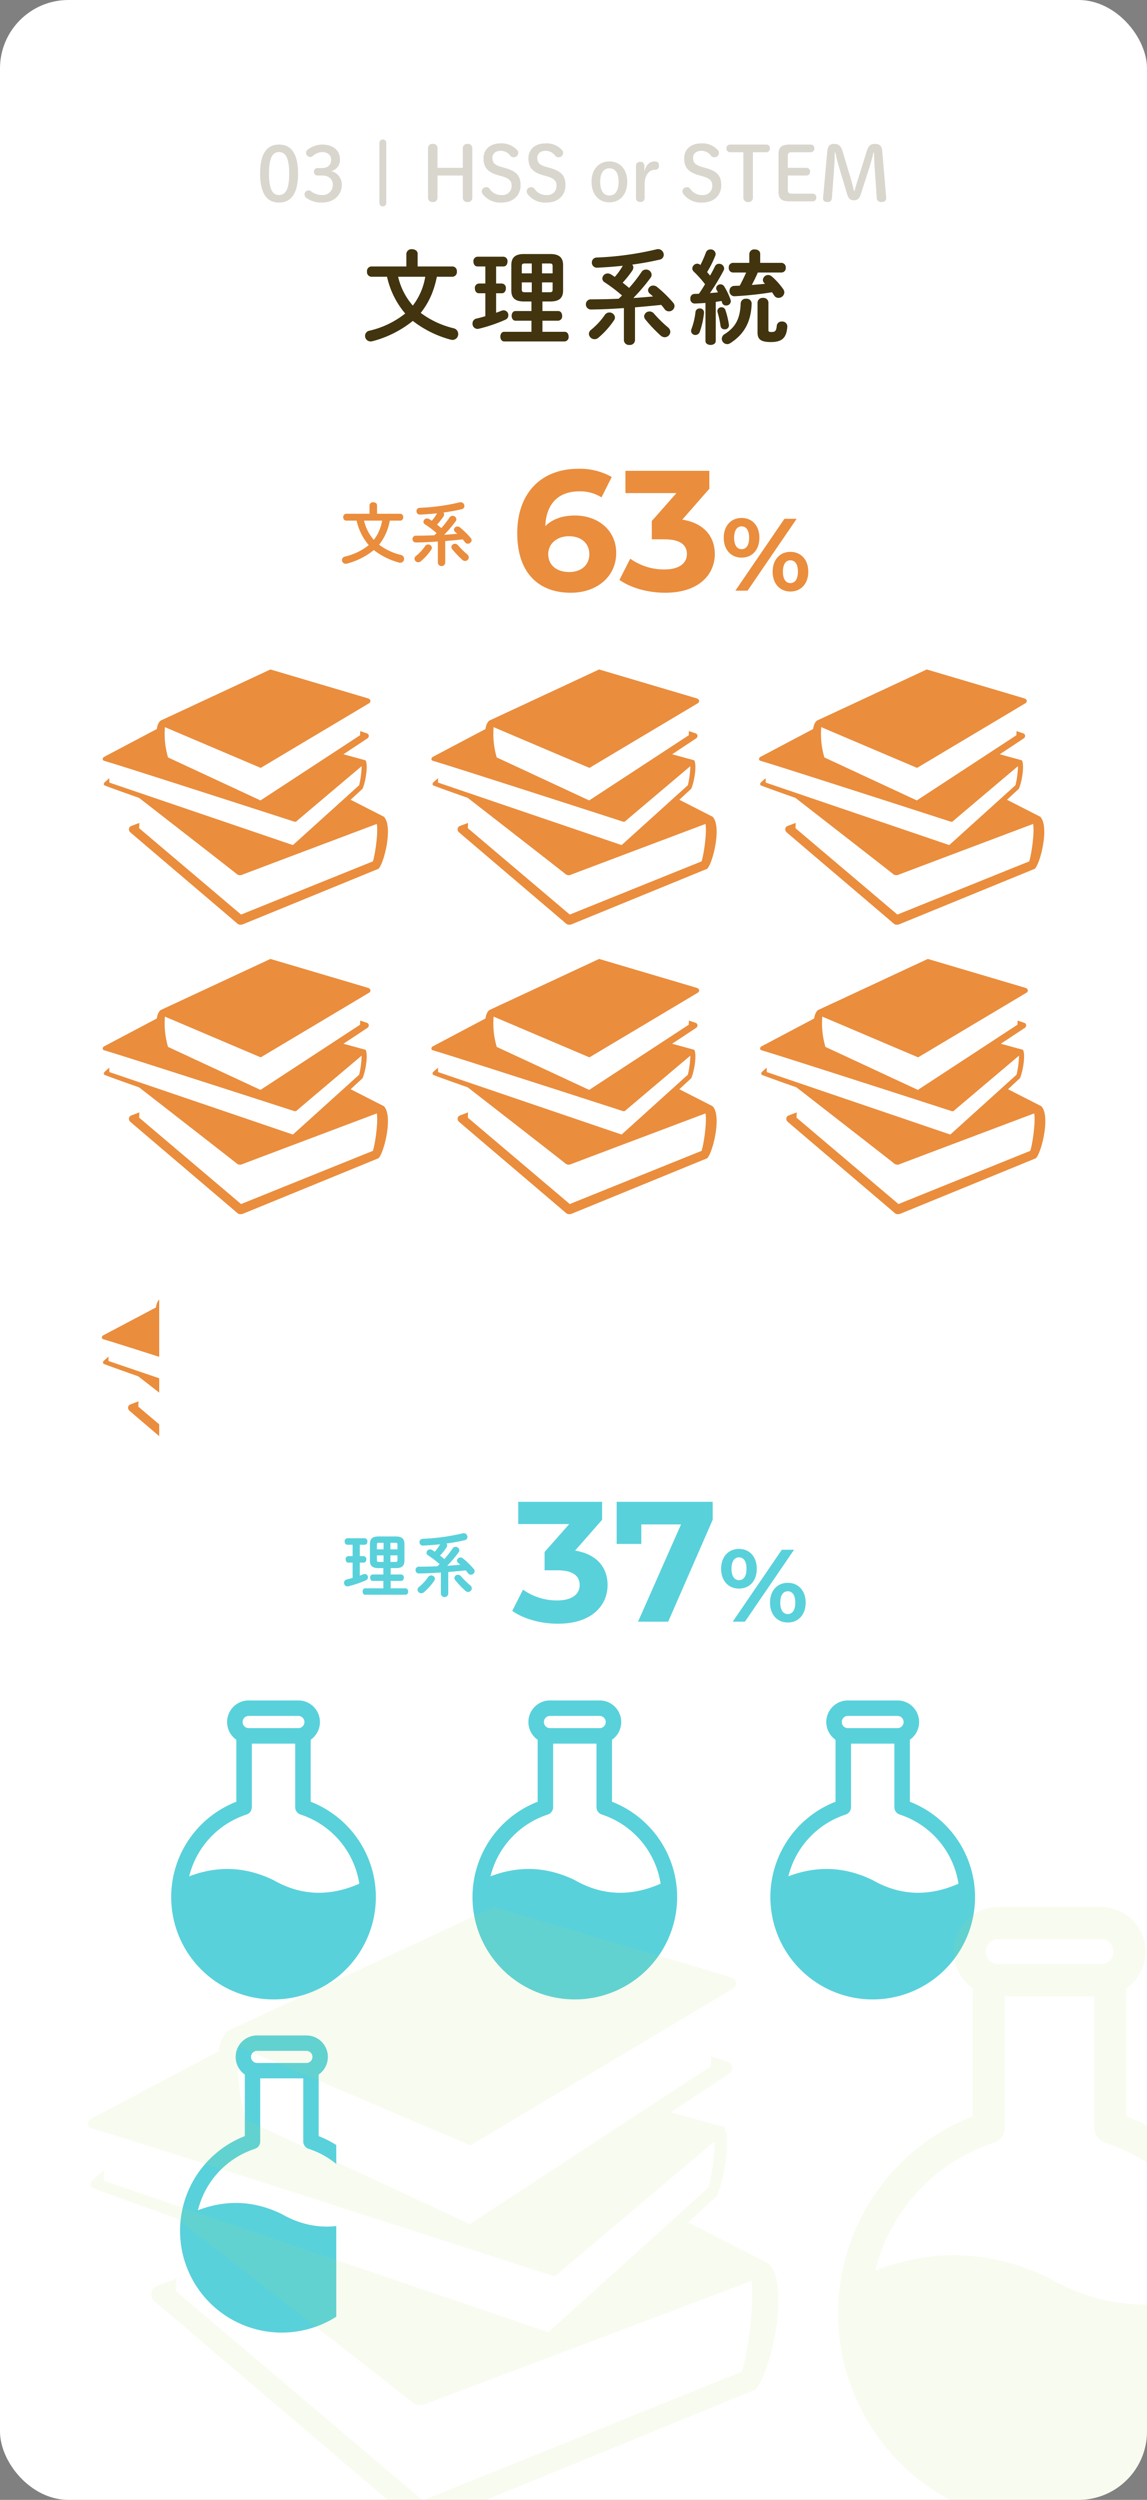 <svg xmlns="http://www.w3.org/2000/svg" xmlns:xlink="http://www.w3.org/1999/xlink" width="335" height="730" viewBox="0 0 335 730">
  <rect x="0" y="0" width="335" height="730" fill="#808080" stroke="none"/>
  <defs>
    <clipPath id="clip-path">
      <rect id="長方形_34" data-name="長方形 34" width="83.309" height="74.53" fill="#ea8d3d"/>
    </clipPath>
    <clipPath id="clip-path-7">
      <rect id="長方形_3241" data-name="長方形 3241" width="17" height="74" transform="translate(11169 4352)" fill="#fff"/>
    </clipPath>
    <clipPath id="clip-path-9">
      <rect id="長方形_3242" data-name="長方形 3242" width="46.566" height="87.312" transform="translate(1044 3820.994)" fill="#fff"/>
    </clipPath>
    <clipPath id="clip-path-10">
      <rect id="長方形_3236" data-name="長方形 3236" width="335" height="730" rx="20" transform="translate(20 2445.517)" fill="#fff"/>
    </clipPath>
    <clipPath id="clip-path-11">
      <rect id="長方形_34-7" data-name="長方形 34" width="201.695" height="180.442" fill="#bbdb58"/>
    </clipPath>
  </defs>
  <g id="グループ_5286" data-name="グループ 5286" transform="translate(-20 -2445.517)">
    <g id="グループ_5261" data-name="グループ 5261">
      <g id="_02" data-name="02" transform="translate(-519 -1104.478)">
        <rect id="長方形_25" data-name="長方形 25" width="335" height="730" rx="20" transform="translate(539 3549.994)" fill="#fff"/>
        <path id="パス_8491" data-name="パス 8491" d="M-35.79-17.19a1.344,1.344,0,0,0,1.23-1.5,1.344,1.344,0,0,0-1.23-1.5H-46.02v-3.69c0-.9-.81-1.35-1.65-1.35a1.479,1.479,0,0,0-1.65,1.35v3.69H-59.61a1.342,1.342,0,0,0-1.2,1.5,1.342,1.342,0,0,0,1.2,1.5h4.65A24.63,24.63,0,0,0-49.65-6.45,26.32,26.32,0,0,1-60.06-1.44,1.534,1.534,0,0,0-61.38.06a1.618,1.618,0,0,0,1.62,1.65,2.956,2.956,0,0,0,.51-.06A31.392,31.392,0,0,0-47.43-4.29,31.071,31.071,0,0,0-36.42,1.17a2.039,2.039,0,0,0,.57.09A1.688,1.688,0,0,0-34.17-.48a1.723,1.723,0,0,0-1.41-1.68,26.2,26.2,0,0,1-9.54-4.47,22.71,22.71,0,0,0,3.21-5.46,27.609,27.609,0,0,0,1.5-5.1Zm-8.01,0a18.8,18.8,0,0,1-3.63,8.43,19.453,19.453,0,0,1-4.29-8.43Zm31.02,7.23v2.79h-4.68c-.72,0-1.11.69-1.11,1.41,0,.69.39,1.41,1.11,1.41h4.68v3.24h-7.98c-.72,0-1.11.69-1.11,1.41,0,.69.39,1.41,1.11,1.41h17.7A1.268,1.268,0,0,0-1.92.3c0-.72-.39-1.41-1.14-1.41H-9.57V-4.35h4.62A1.268,1.268,0,0,0-3.81-5.76c0-.72-.39-1.41-1.14-1.41H-9.57V-9.96h2.31c2.61,0,3.72-1.05,3.72-3.21v-7.41c0-2.16-1.11-3.24-3.72-3.24h-7.71c-2.61,0-3.69,1.08-3.69,3.24v7.41c0,2.16,1.08,3.21,3.69,3.21Zm-1.86-2.7c-.63,0-.96-.09-.96-.78v-2.1h2.91v2.88Zm-.96-5.52v-2.1c0-.63.21-.78.96-.78h1.95v2.88Zm5.91-2.88h2.13c.78,0,.96.15.96.78v2.1H-9.69Zm3.09,5.52v2.1c0,.63-.18.78-.96.78H-9.69v-2.88ZM-26.25-5.67c-.9.27-1.77.51-2.58.69A1.455,1.455,0,0,0-30-3.51a1.491,1.491,0,0,0,1.47,1.56,2.353,2.353,0,0,0,.42-.06,44.58,44.58,0,0,0,7.74-2.64,1.361,1.361,0,0,0,.84-1.29,1.382,1.382,0,0,0-1.35-1.44,1.814,1.814,0,0,0-.66.12c-.48.21-1.02.39-1.56.6v-5.7h1.68c.78,0,1.17-.72,1.17-1.44a1.27,1.27,0,0,0-1.17-1.41H-23.1v-4.98h2.16c.78,0,1.17-.72,1.17-1.44a1.27,1.27,0,0,0-1.17-1.41h-7.62a1.27,1.27,0,0,0-1.17,1.41c0,.72.39,1.44,1.17,1.44h2.31v4.98h-1.89a1.27,1.27,0,0,0-1.17,1.41c0,.72.39,1.44,1.17,1.44h1.89ZM14.22,1.35a1.455,1.455,0,0,0,1.62,1.38,1.455,1.455,0,0,0,1.62-1.38v-9.6q3.825-.315,7.65-.72a12.689,12.689,0,0,1,.99,1.23,1.525,1.525,0,0,0,1.26.66,1.623,1.623,0,0,0,1.65-1.53,1.561,1.561,0,0,0-.42-1.02,36.287,36.287,0,0,0-4.74-4.62,1.777,1.777,0,0,0-1.05-.36,1.49,1.49,0,0,0-1.53,1.35,1.391,1.391,0,0,0,.6,1.08c.27.24.57.48.87.75q-2.88.27-5.76.45a55.734,55.734,0,0,0,5.01-5.88,1.533,1.533,0,0,0,.33-.93,1.619,1.619,0,0,0-1.65-1.5,1.534,1.534,0,0,0-1.29.69,44.476,44.476,0,0,1-3.63,4.68c-.63-.51-1.26-1.05-1.89-1.53a30.09,30.09,0,0,0,2.76-3.45,1.826,1.826,0,0,0,.36-.99,1.232,1.232,0,0,0-.33-.84c2.7-.36,5.37-.84,7.95-1.44a1.44,1.44,0,0,0,1.26-1.41,1.669,1.669,0,0,0-1.65-1.68,2.316,2.316,0,0,0-.45.06A89.7,89.7,0,0,1,6.3-22.8a1.423,1.423,0,0,0-1.44,1.47,1.468,1.468,0,0,0,1.62,1.5c2.52-.12,4.98-.3,7.41-.57a19.133,19.133,0,0,1-2.34,3.27c-.36-.27-.75-.51-1.08-.72a1.809,1.809,0,0,0-.99-.3,1.553,1.553,0,0,0-1.56,1.47,1.319,1.319,0,0,0,.66,1.11,43.188,43.188,0,0,1,5.1,3.87c-.33.3-.66.63-.99.93-2.73.12-5.46.18-8.04.18A1.432,1.432,0,0,0,3.12-9.12a1.464,1.464,0,0,0,1.56,1.5c3.09-.03,6.3-.18,9.54-.42ZM6.72.66a24.379,24.379,0,0,0,4.59-5.1,1.522,1.522,0,0,0,.3-.87A1.592,1.592,0,0,0,9.96-6.75a1.58,1.58,0,0,0-1.32.72A20.393,20.393,0,0,1,4.65-1.71,1.552,1.552,0,0,0,3.99-.48,1.653,1.653,0,0,0,5.67,1.05,1.694,1.694,0,0,0,6.72.66ZM22.98-6.45a1.628,1.628,0,0,0-1.26-.6,1.552,1.552,0,0,0-1.59,1.41,1.517,1.517,0,0,0,.36.93A42.743,42.743,0,0,0,24.96,0a1.794,1.794,0,0,0,1.17.48,1.649,1.649,0,0,0,1.65-1.56,1.752,1.752,0,0,0-.72-1.35A37.072,37.072,0,0,1,22.98-6.45ZM38.04,1.59c0,.75.75,1.14,1.5,1.14s1.5-.39,1.5-1.14V-9.84l1.71-.27c.06.18.09.36.15.51a1.151,1.151,0,0,0,1.17.81,1.307,1.307,0,0,0,1.38-1.23,1.492,1.492,0,0,0-.09-.48,19.7,19.7,0,0,0-1.83-3.84,1.285,1.285,0,0,0-1.11-.63,1.246,1.246,0,0,0-1.26,1.11,1.222,1.222,0,0,0,.15.54c.12.21.24.45.39.69-.78.09-1.56.15-2.34.21a64.392,64.392,0,0,0,3.99-6.6,1.218,1.218,0,0,0,.15-.63A1.455,1.455,0,0,0,42-20.97a1.277,1.277,0,0,0-1.2.78c-.39.81-.87,1.74-1.41,2.67-.27-.33-.57-.69-.87-1.02a31.129,31.129,0,0,0,2.4-4.8,1.664,1.664,0,0,0,.09-.51,1.413,1.413,0,0,0-1.5-1.32,1.4,1.4,0,0,0-1.35.93,32.451,32.451,0,0,1-1.59,3.63,1.4,1.4,0,0,0-.93-.39,1.471,1.471,0,0,0-1.44,1.38,1.263,1.263,0,0,0,.42.93A32.788,32.788,0,0,1,37.92-15c-.57.93-1.14,1.89-1.8,2.79-.42,0-.84.03-1.26.03a1.262,1.262,0,0,0-1.23,1.41,1.275,1.275,0,0,0,1.29,1.41c.99-.03,2.04-.09,3.12-.18ZM60.27-18.42a1.28,1.28,0,0,0,1.23-1.41,1.3,1.3,0,0,0-1.23-1.41H54.03v-2.61c0-.9-.78-1.32-1.59-1.32a1.419,1.419,0,0,0-1.59,1.32v2.61h-4.8a1.258,1.258,0,0,0-1.2,1.41,1.273,1.273,0,0,0,1.2,1.41h3.87c-.57,1.32-1.2,2.58-1.86,3.84-.51.03-1.05.03-1.56.06a1.413,1.413,0,0,0-1.44,1.5,1.448,1.448,0,0,0,1.53,1.53,102.349,102.349,0,0,0,10.89-1.17c.21.33.45.66.66.99a1.439,1.439,0,0,0,1.23.66,1.707,1.707,0,0,0,1.71-1.59,1.834,1.834,0,0,0-.36-1.02,20.7,20.7,0,0,0-3.27-3.63,1.691,1.691,0,0,0-1.08-.45,1.549,1.549,0,0,0-1.56,1.44,1.279,1.279,0,0,0,.39.9l.24.24c-1.29.12-2.58.24-3.87.33.66-1.2,1.23-2.4,1.77-3.63ZM48.33-9.48c-.15,4.62-1.56,7.08-4.71,9.06A1.593,1.593,0,0,0,42.81.93a1.588,1.588,0,0,0,1.56,1.56,1.557,1.557,0,0,0,.9-.27c4.2-2.67,6.09-6.36,6.27-11.58a1.447,1.447,0,0,0-1.62-1.41A1.453,1.453,0,0,0,48.33-9.48ZM35.13-6.93a20.327,20.327,0,0,1-1.2,5.07,1.664,1.664,0,0,0-.09.51A1.218,1.218,0,0,0,35.13-.18a1.316,1.316,0,0,0,1.23-.87,23.174,23.174,0,0,0,1.26-5.64,1.157,1.157,0,0,0-1.26-1.23A1.172,1.172,0,0,0,35.13-6.93Zm21.3-2.76a1.421,1.421,0,0,0-1.59-1.32,1.438,1.438,0,0,0-1.59,1.32V-.9c0,1.89.84,2.79,3.87,2.79,3.27,0,4.59-1.2,4.83-4.47a1.45,1.45,0,0,0-1.59-1.53,1.4,1.4,0,0,0-1.5,1.26c-.12,1.56-.57,1.8-1.5,1.8-.72,0-.93-.09-.93-.57ZM43.86-7.47a1.153,1.153,0,0,0-1.11-.81,1.135,1.135,0,0,0-1.2,1.38,27.111,27.111,0,0,1,.9,4.11,1.118,1.118,0,0,0,1.2.96,1.169,1.169,0,0,0,1.23-1.41A23.361,23.361,0,0,0,43.86-7.47Z" transform="translate(707 3647.994)" fill="#41340e"/>
        <g id="グループ_45" data-name="グループ 45" transform="translate(663.736 3590)">
          <path id="パス_8490" data-name="パス 8490" d="M6.49-16.786c-3.344,0-5.522,2.376-5.522,8.47S3.146.154,6.49.154s5.566-2.376,5.566-8.47S9.834-16.786,6.49-16.786Zm0,2.2c1.848,0,2.97,1.54,2.97,6.27s-1.122,6.27-2.97,6.27c-1.826,0-2.926-1.54-2.926-6.27S4.664-14.586,6.49-14.586ZM17.732-9.922A.994.994,0,0,0,16.7-8.844a1.011,1.011,0,0,0,1.034,1.1h1.386c1.936,0,3.08,1.056,3.08,2.728a2.932,2.932,0,0,1-3.168,2.97,5.342,5.342,0,0,1-3.278-1.166,1.077,1.077,0,0,0-.638-.176,1.128,1.128,0,0,0-1.166,1.144,1.19,1.19,0,0,0,.484,1.012A7.517,7.517,0,0,0,19.03.154c3.432,0,5.808-2.134,5.808-5.28a4.049,4.049,0,0,0-3.146-3.916,3.289,3.289,0,0,0,2.6-3.476c0-2.508-1.98-4.268-5.192-4.268a7,7,0,0,0-4.378,1.606.946.946,0,0,0-.33.792,1.244,1.244,0,0,0,1.232,1.232,1.076,1.076,0,0,0,.792-.33,4.241,4.241,0,0,1,2.684-1.1c1.606,0,2.618.9,2.618,2.178,0,1.562-.946,2.486-2.728,2.486ZM60.17-7.744v6.49A1.257,1.257,0,0,0,61.578,0a1.221,1.221,0,0,0,1.364-1.254V-15.73a1.221,1.221,0,0,0-1.364-1.254A1.257,1.257,0,0,0,60.17-15.73v5.742H52.778V-15.73a1.221,1.221,0,0,0-1.364-1.254,1.257,1.257,0,0,0-1.408,1.254V-1.254A1.257,1.257,0,0,0,51.414,0a1.221,1.221,0,0,0,1.364-1.254v-6.49Zm11.352.2c2.2.616,2.9,1.408,2.9,2.728a2.63,2.63,0,0,1-2.882,2.772,4.044,4.044,0,0,1-3.586-1.87,1.155,1.155,0,0,0-.924-.418,1.259,1.259,0,0,0-1.32,1.188,1.569,1.569,0,0,0,.374.946A6.439,6.439,0,0,0,71.5.154c3.41,0,5.544-2.156,5.544-5.016S75.834-9.02,72.38-9.988l-.792-.22c-2.178-.594-2.772-1.3-2.772-2.728,0-1.188.924-2.024,2.486-2.024a3.4,3.4,0,0,1,2.772,1.474,1.189,1.189,0,0,0,.946.4,1.264,1.264,0,0,0,1.342-1.32,1.19,1.19,0,0,0-.44-.9,6.089,6.089,0,0,0-4.708-1.826c-3.058,0-4.994,1.76-4.994,4.356,0,2.662,1.166,4.092,4.51,5.016Zm13.112,0c2.2.616,2.9,1.408,2.9,2.728a2.63,2.63,0,0,1-2.882,2.772,4.044,4.044,0,0,1-3.586-1.87,1.155,1.155,0,0,0-.924-.418,1.259,1.259,0,0,0-1.32,1.188A1.569,1.569,0,0,0,79.2-2.2,6.439,6.439,0,0,0,84.612.154c3.41,0,5.544-2.156,5.544-5.016s-1.21-4.158-4.664-5.126l-.792-.22c-2.178-.594-2.772-1.3-2.772-2.728,0-1.188.924-2.024,2.486-2.024a3.4,3.4,0,0,1,2.772,1.474,1.189,1.189,0,0,0,.946.4,1.264,1.264,0,0,0,1.342-1.32,1.19,1.19,0,0,0-.44-.9,6.089,6.089,0,0,0-4.708-1.826c-3.058,0-4.994,1.76-4.994,4.356,0,2.662,1.166,4.092,4.51,5.016ZM102.982.088c3.058,0,5.214-2.266,5.214-6.006,0-3.718-2.2-5.94-5.214-5.94s-5.214,2.222-5.214,5.94C97.768-2.178,99.946.088,102.982.088Zm0-2c-1.716,0-2.684-1.43-2.684-4,0-2.552.968-3.938,2.684-3.938,1.738,0,2.684,1.386,2.684,3.938C105.666-3.344,104.72-1.914,102.982-1.914Zm10.3-3.278c0-2.75,1.364-4.224,2.948-4.224a1.1,1.1,0,0,0,1.232-1.21c0-.792-.308-1.232-1.232-1.232-1.5,0-2.53.99-3.036,2.926v-1.694A1.1,1.1,0,0,0,112-11.748a1.149,1.149,0,0,0-1.254,1.122v9.46c0,.726.484,1.144,1.276,1.144a1.118,1.118,0,0,0,1.254-1.144ZM130.13-7.546c2.2.616,2.9,1.408,2.9,2.728a2.63,2.63,0,0,1-2.882,2.772,4.044,4.044,0,0,1-3.586-1.87,1.155,1.155,0,0,0-.924-.418,1.259,1.259,0,0,0-1.32,1.188,1.569,1.569,0,0,0,.374.946A6.439,6.439,0,0,0,130.108.154c3.41,0,5.544-2.156,5.544-5.016s-1.21-4.158-4.664-5.126l-.792-.22c-2.178-.594-2.772-1.3-2.772-2.728,0-1.188.924-2.024,2.486-2.024a3.4,3.4,0,0,1,2.772,1.474,1.189,1.189,0,0,0,.946.4,1.264,1.264,0,0,0,1.342-1.32,1.19,1.19,0,0,0-.44-.9,6.089,6.089,0,0,0-4.708-1.826c-3.058,0-4.994,1.76-4.994,4.356,0,2.662,1.166,4.092,4.51,5.016Zm14.762-7h3.894a1.039,1.039,0,0,0,1.078-1.122,1.039,1.039,0,0,0-1.078-1.122H138.248a1.039,1.039,0,0,0-1.078,1.122,1.039,1.039,0,0,0,1.078,1.122h3.872V-1.254A1.257,1.257,0,0,0,143.528,0a1.221,1.221,0,0,0,1.364-1.254Zm11.44,12.1c-1.012,0-1.232-.286-1.232-1.166V-7.744h5.412a1.039,1.039,0,0,0,1.078-1.122,1.039,1.039,0,0,0-1.078-1.122H155.1v-3.388c0-.88.22-1.166,1.232-1.166h5.434a1.039,1.039,0,0,0,1.078-1.122,1.039,1.039,0,0,0-1.078-1.122h-6.072c-2.6,0-3.322.858-3.322,2.97V-3.168c0,2.112.726,2.97,3.322,2.97h6.644a1.039,1.039,0,0,0,1.078-1.122,1.039,1.039,0,0,0-1.078-1.122Zm12.65-12.012c.33,1.452.638,2.838,1.122,4.422l2.31,7.722c.418,1.386.946,1.8,1.98,1.8S176-.968,176.418-2.288l2.4-7.48c.528-1.672.924-3.08,1.276-4.664h.176c.044,1.584.11,3.234.22,4.8l.572,8.316A1.247,1.247,0,0,0,182.49,0c.836,0,1.342-.462,1.342-1.078a4,4,0,0,0-.022-.44l-1.144-13.376c-.132-1.54-.814-2.09-2.156-2.09-1.188,0-1.848.506-2.354,2.112l-2.442,7.81c-.418,1.32-.814,2.574-1.144,3.828h-.154c-.286-1.254-.594-2.508-1.012-3.872l-2.332-7.766c-.484-1.584-1.21-2.112-2.486-2.112-1.166,0-1.8.55-1.958,2.134l-1.21,13.332a3.6,3.6,0,0,0-.022.44c0,.726.418,1.078,1.254,1.078s1.276-.33,1.342-1.32l.638-8.734c.11-1.43.132-2.97.176-4.4Z" transform="translate(-49.736 18.994)" fill="#41340e" opacity="0.203"/>
          <path id="パス_8015" data-name="パス 8015" d="M1607.083,3698.558a1,1,0,0,1-1-1V3680a1,1,0,0,1,2,0v17.558A1,1,0,0,1,1607.083,3698.558Z" transform="translate(-1620 -3678.276)" fill="#41340e" opacity="0.203"/>
        </g>
      </g>
      <path id="パス_8492" data-name="パス 8492" d="M-25.08-21.95c-3.65,0-6.6,1.05-8.65,3.1.25-6.7,4-10.15,9.85-10.15a11.527,11.527,0,0,1,6.55,1.75l3-5.95a18.9,18.9,0,0,0-9.75-2.4c-10.55,0-17.85,6.75-17.85,18.85,0,11.3,6,17.35,15.65,17.35,7.4,0,13.25-4.5,13.25-11.65C-13.03-17.65-18.33-21.95-25.08-21.95Zm-1.65,16.5c-3.9,0-6.15-2.2-6.15-5.2,0-3.05,2.5-5.25,6.05-5.25,3.6,0,5.95,2.05,5.95,5.25S-23.28-5.45-26.73-5.45Zm33-15.3,7.9-9V-35h-24.5v6.5H4.57l-7.2,8.15V-15h3.7c4.6,0,6.55,1.65,6.55,4.3,0,2.85-2.5,4.5-6.55,4.5a17,17,0,0,1-10-3.15l-3.15,6.2C-8.68-.75-3.63.6,1.27.6c9.95,0,14.5-5.4,14.5-11.3C15.77-15.85,12.57-19.75,6.27-20.75ZM23.6-9.66c3.06,0,5.19-2.22,5.19-5.79s-2.13-5.79-5.19-5.79-5.22,2.25-5.22,5.79S20.54-9.66,23.6-9.66ZM21.77,0h3.57L39.68-21H36.11ZM23.6-12.12c-1.29,0-2.19-1.11-2.19-3.33s.9-3.33,2.19-3.33c1.32,0,2.19,1.08,2.19,3.33S24.92-12.12,23.6-12.12ZM37.85.24c3.06,0,5.22-2.25,5.22-5.79s-2.16-5.79-5.22-5.79c-3.03,0-5.19,2.25-5.19,5.79S34.82.24,37.85.24Zm0-2.46c-1.29,0-2.19-1.08-2.19-3.33s.9-3.33,2.19-3.33c1.32,0,2.19,1.11,2.19,3.33S39.17-2.22,37.85-2.22Z" transform="translate(213 2618.006)" fill="#ea8d3d"/>
      <path id="パス_8493" data-name="パス 8493" d="M17.94-11.46a.9.9,0,0,0,.82-1,.9.9,0,0,0-.82-1H11.12v-2.46c0-.6-.54-.9-1.1-.9a.986.986,0,0,0-1.1.9v2.46H2.06a.9.9,0,0,0-.8,1,.9.9,0,0,0,.8,1h3.1A16.42,16.42,0,0,0,8.7-4.3,17.547,17.547,0,0,1,1.76-.96a1.023,1.023,0,0,0-.88,1,1.079,1.079,0,0,0,1.08,1.1A1.97,1.97,0,0,0,2.3,1.1a20.928,20.928,0,0,0,7.88-3.96A20.714,20.714,0,0,0,17.52.78a1.359,1.359,0,0,0,.38.06A1.125,1.125,0,0,0,19.02-.32a1.149,1.149,0,0,0-.94-1.12,17.469,17.469,0,0,1-6.36-2.98,15.14,15.14,0,0,0,2.14-3.64,18.406,18.406,0,0,0,1-3.4Zm-5.34,0a12.533,12.533,0,0,1-2.42,5.62,12.968,12.968,0,0,1-2.86-5.62ZM28.88.9a1.094,1.094,0,0,0,2.16,0V-5.5q2.55-.21,5.1-.48a8.459,8.459,0,0,1,.66.82,1.016,1.016,0,0,0,.84.44,1.082,1.082,0,0,0,1.1-1.02,1.041,1.041,0,0,0-.28-.68A24.191,24.191,0,0,0,35.3-9.5a1.185,1.185,0,0,0-.7-.24.993.993,0,0,0-1.02.9.927.927,0,0,0,.4.72c.18.16.38.32.58.5q-1.92.18-3.84.3a37.156,37.156,0,0,0,3.34-3.92,1.022,1.022,0,0,0,.22-.62,1.079,1.079,0,0,0-1.1-1,1.023,1.023,0,0,0-.86.46A29.651,29.651,0,0,1,29.9-9.28c-.42-.34-.84-.7-1.26-1.02a20.06,20.06,0,0,0,1.84-2.3,1.217,1.217,0,0,0,.24-.66.821.821,0,0,0-.22-.56c1.8-.24,3.58-.56,5.3-.96a.96.96,0,0,0,.84-.94,1.113,1.113,0,0,0-1.1-1.12,1.544,1.544,0,0,0-.3.04A59.8,59.8,0,0,1,23.6-15.2a.949.949,0,0,0-.96.98.978.978,0,0,0,1.08,1c1.68-.08,3.32-.2,4.94-.38a12.755,12.755,0,0,1-1.56,2.18c-.24-.18-.5-.34-.72-.48a1.206,1.206,0,0,0-.66-.2,1.035,1.035,0,0,0-1.04.98.879.879,0,0,0,.44.74,28.792,28.792,0,0,1,3.4,2.58c-.22.2-.44.42-.66.62-1.82.08-3.64.12-5.36.12a.955.955,0,0,0-1.02.98.976.976,0,0,0,1.04,1c2.06-.02,4.2-.12,6.36-.28Zm-5-.46a16.253,16.253,0,0,0,3.06-3.4,1.015,1.015,0,0,0,.2-.58,1.061,1.061,0,0,0-1.1-.96,1.053,1.053,0,0,0-.88.48A13.6,13.6,0,0,1,22.5-1.14a1.035,1.035,0,0,0-.44.82A1.1,1.1,0,0,0,23.18.7,1.129,1.129,0,0,0,23.88.44ZM34.72-4.3a1.085,1.085,0,0,0-.84-.4,1.035,1.035,0,0,0-1.06.94,1.011,1.011,0,0,0,.24.62A28.5,28.5,0,0,0,36.04,0a1.2,1.2,0,0,0,.78.32,1.1,1.1,0,0,0,1.1-1.04,1.168,1.168,0,0,0-.48-.9A24.714,24.714,0,0,1,34.72-4.3Z" transform="translate(119 2609.006)" fill="#ea8d3d"/>
      <g id="グループ_5250" data-name="グループ 5250" transform="translate(50 2641.006)">
        <g id="グループ_53" data-name="グループ 53" transform="translate(0)" clip-path="url(#clip-path)">
          <path id="パス_8043" data-name="パス 8043" d="M86.406,62.528l-.092-.1-10.778-5.5L59.8,71.13,12.228,54.911l1.666,1.3L17.868,59.3c8.6,6.688,24.56,19.1,25.308,19.728a1.561,1.561,0,0,0,1.73.343c.589-.238,33.85-12.773,39.337-14.841.464,2.794-.624,9.587-1.166,10.949C81.8,75.988,75.572,78.493,44.6,91L14.826,65.773l.069-1.538-1.046.392c-.591.221-1.327.5-1.475.574a.964.964,0,0,0-.514.7,1.167,1.167,0,0,0,.305,1c.1.1,2.253,1.944,17.224,14.688,6.809,5.8,13.851,11.791,14.081,12a1.334,1.334,0,0,0,.973.367,2.121,2.121,0,0,0,.732-.135c.255-.1,35.4-14.488,39.4-16.129l.178-.073.12-.15c1.662-2.089,4.035-12.141,1.528-14.935" transform="translate(-4.188 -19.42)" fill="#ea8d3d"/>
          <path id="パス_8044" data-name="パス 8044" d="M68.205,41.532,62.5,39.1c.452-.1.916-.2,1.379-.3l4.1-.9,3.279,1.676c-1.618,1.035-2.707,1.739-2.977,1.916Z" transform="translate(-22.102 -13.403)" fill="#ea8d3d"/>
          <path id="パス_8045" data-name="パス 8045" d="M75.419,51.1C70.459,55.282,65.3,59.648,65.2,59.742c-.188.187-.292.339-.6.234-.2-.067-23.95-7.739-40.267-12.954,2.4-.531,5.455-1.2,9.3-2.045l21.1,9.811,12.235-8.01Z" transform="translate(-8.607 -15.906)" fill="#ea8d3d"/>
          <path id="パス_8046" data-name="パス 8046" d="M50.274,32.493l-22.338-9.5,7.042-3.716.13-.067.14.036L67,27.944c-3.117,1.936-5.953,3.737-7.967,5.022C57.409,34,56.321,34.7,56.051,34.882l-.068.041Z" transform="translate(-9.88 -6.794)" fill="#ea8d3d"/>
          <path id="パス_8047" data-name="パス 8047" d="M76.851,35.679l-.067-.172-8.322-2.28-10.1,6.61-12.236,8.01-21.1-9.811-6.386-2.972c-.781-2-1.509-7.547-.932-9.711C8.828,30.043.454,34.477.366,34.524A.723.723,0,0,0,0,35.18a.512.512,0,0,0,.343.438c.021.005.521.161,1.41.427C9.745,38.469,55.679,53.312,55.9,53.391a.888.888,0,0,0,.286.052l.1-.006.026-.005a.926.926,0,0,0,.51-.317l.042-.042c.266-.244,10.3-8.717,15.686-13.266,1.384-1.166,2.488-2.1,3.076-2.6a27.089,27.089,0,0,1-.729,5.569L55.549,60.255,1.933,42V40.715L.558,41.935a.686.686,0,0,0-.224.552.493.493,0,0,0,.25.37c.026.016,4.367,1.634,10.019,3.6h.005c15.442,5.371,44.275,15.38,44.951,15.6a.806.806,0,0,0,.8-.187c.052-.047,1.712-1.582,4.882-4.522,3.315-3.071,8.015-7.416,11.173-10.331,1.947-1.806,3.311-3.06,3.393-3.133l.073-.058.037-.083c.827-1.952,1.6-6.427.937-8.062" transform="translate(0 -8.967)" fill="#ea8d3d"/>
          <path id="パス_8048" data-name="パス 8048" d="M27.49,24.9l.254.109c-.12.062-.234.125-.348.187a2.073,2.073,0,0,1,.094-.3" transform="translate(-9.689 -8.804)" fill="#ea8d3d"/>
          <path id="パス_8049" data-name="パス 8049" d="M86.768,9.161c-.051-.509-.61-.684-.791-.74C85.565,8.29,58.893.4,57.758.059L57.557,0l-.19.089c-10.8,5.038-31.349,14.614-31.779,14.8l-.126.076c-2.2,1.757-1.012,9.339.5,11.616l.083.125.136.067c9.538,4.608,27.68,13.379,28.046,13.567a1.087,1.087,0,0,0,.571.175,1.063,1.063,0,0,0,.575-.182c.3-.2,30.242-20.014,30.514-20.2a.885.885,0,0,0,.4-.818.809.809,0,0,0-.549-.655L83.778,18l-.033,1.207L54.656,38.248l-27-12.556a24.373,24.373,0,0,1-.912-8.847l27.982,11.9L84.792,10.813,86.3,9.907a.75.75,0,0,0,.463-.746" transform="translate(-8.577)" fill="#ea8d3d"/>
        </g>
      </g>
      <g id="グループ_5254" data-name="グループ 5254" transform="translate(50 2725.536)">
        <g id="グループ_53-2" data-name="グループ 53" transform="translate(0)" clip-path="url(#clip-path)">
          <path id="パス_8043-2" data-name="パス 8043" d="M86.406,62.528l-.092-.1-10.778-5.5L59.8,71.13,12.228,54.911l1.666,1.3L17.868,59.3c8.6,6.688,24.56,19.1,25.308,19.728a1.561,1.561,0,0,0,1.73.343c.589-.238,33.85-12.773,39.337-14.841.464,2.794-.624,9.587-1.166,10.949C81.8,75.988,75.572,78.493,44.6,91L14.826,65.773l.069-1.538-1.046.392c-.591.221-1.327.5-1.475.574a.964.964,0,0,0-.514.7,1.167,1.167,0,0,0,.305,1c.1.1,2.253,1.944,17.224,14.688,6.809,5.8,13.851,11.791,14.081,12a1.334,1.334,0,0,0,.973.367,2.121,2.121,0,0,0,.732-.135c.255-.1,35.4-14.488,39.4-16.129l.178-.073.12-.15c1.662-2.089,4.035-12.141,1.528-14.935" transform="translate(-4.188 -19.42)" fill="#ea8d3d"/>
          <path id="パス_8044-2" data-name="パス 8044" d="M68.205,41.532,62.5,39.1c.452-.1.916-.2,1.379-.3l4.1-.9,3.279,1.676c-1.618,1.035-2.707,1.739-2.977,1.916Z" transform="translate(-22.102 -13.403)" fill="#ea8d3d"/>
          <path id="パス_8045-2" data-name="パス 8045" d="M75.419,51.1C70.459,55.282,65.3,59.648,65.2,59.742c-.188.187-.292.339-.6.234-.2-.067-23.95-7.739-40.267-12.954,2.4-.531,5.455-1.2,9.3-2.045l21.1,9.811,12.235-8.01Z" transform="translate(-8.607 -15.906)" fill="#ea8d3d"/>
          <path id="パス_8046-2" data-name="パス 8046" d="M50.274,32.493l-22.338-9.5,7.042-3.716.13-.067.14.036L67,27.944c-3.117,1.936-5.953,3.737-7.967,5.022C57.409,34,56.321,34.7,56.051,34.882l-.068.041Z" transform="translate(-9.88 -6.794)" fill="#ea8d3d"/>
          <path id="パス_8047-2" data-name="パス 8047" d="M76.851,35.679l-.067-.172-8.322-2.28-10.1,6.61-12.236,8.01-21.1-9.811-6.386-2.972c-.781-2-1.509-7.547-.932-9.711C8.828,30.043.454,34.477.366,34.524A.723.723,0,0,0,0,35.18a.512.512,0,0,0,.343.438c.021.005.521.161,1.41.427C9.745,38.469,55.679,53.312,55.9,53.391a.888.888,0,0,0,.286.052l.1-.006.026-.005a.926.926,0,0,0,.51-.317l.042-.042c.266-.244,10.3-8.717,15.686-13.266,1.384-1.166,2.488-2.1,3.076-2.6a27.089,27.089,0,0,1-.729,5.569L55.549,60.255,1.933,42V40.715L.558,41.935a.686.686,0,0,0-.224.552.493.493,0,0,0,.25.37c.026.016,4.367,1.634,10.019,3.6h.005c15.442,5.371,44.275,15.38,44.951,15.6a.806.806,0,0,0,.8-.187c.052-.047,1.712-1.582,4.882-4.522,3.315-3.071,8.015-7.416,11.173-10.331,1.947-1.806,3.311-3.06,3.393-3.133l.073-.058.037-.083c.827-1.952,1.6-6.427.937-8.062" transform="translate(0 -8.967)" fill="#ea8d3d"/>
          <path id="パス_8048-2" data-name="パス 8048" d="M27.49,24.9l.254.109c-.12.062-.234.125-.348.187a2.073,2.073,0,0,1,.094-.3" transform="translate(-9.689 -8.804)" fill="#ea8d3d"/>
          <path id="パス_8049-2" data-name="パス 8049" d="M86.768,9.161c-.051-.509-.61-.684-.791-.74C85.565,8.29,58.893.4,57.758.059L57.557,0l-.19.089c-10.8,5.038-31.349,14.614-31.779,14.8l-.126.076c-2.2,1.757-1.012,9.339.5,11.616l.083.125.136.067c9.538,4.608,27.68,13.379,28.046,13.567a1.087,1.087,0,0,0,.571.175,1.063,1.063,0,0,0,.575-.182c.3-.2,30.242-20.014,30.514-20.2a.885.885,0,0,0,.4-.818.809.809,0,0,0-.549-.655L83.778,18l-.033,1.207L54.656,38.248l-27-12.556a24.373,24.373,0,0,1-.912-8.847l27.982,11.9L84.792,10.813,86.3,9.907a.75.75,0,0,0,.463-.746" transform="translate(-8.577)" fill="#ea8d3d"/>
        </g>
      </g>
      <g id="グループ_5251" data-name="グループ 5251" transform="translate(146 2641.006)">
        <g id="グループ_53-3" data-name="グループ 53" transform="translate(0)" clip-path="url(#clip-path)">
          <path id="パス_8043-3" data-name="パス 8043" d="M86.406,62.528l-.092-.1-10.778-5.5L59.8,71.13,12.228,54.911l1.666,1.3L17.868,59.3c8.6,6.688,24.56,19.1,25.308,19.728a1.561,1.561,0,0,0,1.73.343c.589-.238,33.85-12.773,39.337-14.841.464,2.794-.624,9.587-1.166,10.949C81.8,75.988,75.572,78.493,44.6,91L14.826,65.773l.069-1.538-1.046.392c-.591.221-1.327.5-1.475.574a.964.964,0,0,0-.514.7,1.167,1.167,0,0,0,.305,1c.1.1,2.253,1.944,17.224,14.688,6.809,5.8,13.851,11.791,14.081,12a1.334,1.334,0,0,0,.973.367,2.121,2.121,0,0,0,.732-.135c.255-.1,35.4-14.488,39.4-16.129l.178-.073.12-.15c1.662-2.089,4.035-12.141,1.528-14.935" transform="translate(-4.188 -19.42)" fill="#ea8d3d"/>
          <path id="パス_8044-3" data-name="パス 8044" d="M68.205,41.532,62.5,39.1c.452-.1.916-.2,1.379-.3l4.1-.9,3.279,1.676c-1.618,1.035-2.707,1.739-2.977,1.916Z" transform="translate(-22.102 -13.403)" fill="#ea8d3d"/>
          <path id="パス_8045-3" data-name="パス 8045" d="M75.419,51.1C70.459,55.282,65.3,59.648,65.2,59.742c-.188.187-.292.339-.6.234-.2-.067-23.95-7.739-40.267-12.954,2.4-.531,5.455-1.2,9.3-2.045l21.1,9.811,12.235-8.01Z" transform="translate(-8.607 -15.906)" fill="#ea8d3d"/>
          <path id="パス_8046-3" data-name="パス 8046" d="M50.274,32.493l-22.338-9.5,7.042-3.716.13-.067.14.036L67,27.944c-3.117,1.936-5.953,3.737-7.967,5.022C57.409,34,56.321,34.7,56.051,34.882l-.068.041Z" transform="translate(-9.88 -6.794)" fill="#ea8d3d"/>
          <path id="パス_8047-3" data-name="パス 8047" d="M76.851,35.679l-.067-.172-8.322-2.28-10.1,6.61-12.236,8.01-21.1-9.811-6.386-2.972c-.781-2-1.509-7.547-.932-9.711C8.828,30.043.454,34.477.366,34.524A.723.723,0,0,0,0,35.18a.512.512,0,0,0,.343.438c.021.005.521.161,1.41.427C9.745,38.469,55.679,53.312,55.9,53.391a.888.888,0,0,0,.286.052l.1-.006.026-.005a.926.926,0,0,0,.51-.317l.042-.042c.266-.244,10.3-8.717,15.686-13.266,1.384-1.166,2.488-2.1,3.076-2.6a27.089,27.089,0,0,1-.729,5.569L55.549,60.255,1.933,42V40.715L.558,41.935a.686.686,0,0,0-.224.552.493.493,0,0,0,.25.37c.026.016,4.367,1.634,10.019,3.6h.005c15.442,5.371,44.275,15.38,44.951,15.6a.806.806,0,0,0,.8-.187c.052-.047,1.712-1.582,4.882-4.522,3.315-3.071,8.015-7.416,11.173-10.331,1.947-1.806,3.311-3.06,3.393-3.133l.073-.058.037-.083c.827-1.952,1.6-6.427.937-8.062" transform="translate(0 -8.967)" fill="#ea8d3d"/>
          <path id="パス_8048-3" data-name="パス 8048" d="M27.49,24.9l.254.109c-.12.062-.234.125-.348.187a2.073,2.073,0,0,1,.094-.3" transform="translate(-9.689 -8.804)" fill="#ea8d3d"/>
          <path id="パス_8049-3" data-name="パス 8049" d="M86.768,9.161c-.051-.509-.61-.684-.791-.74C85.565,8.29,58.893.4,57.758.059L57.557,0l-.19.089c-10.8,5.038-31.349,14.614-31.779,14.8l-.126.076c-2.2,1.757-1.012,9.339.5,11.616l.083.125.136.067c9.538,4.608,27.68,13.379,28.046,13.567a1.087,1.087,0,0,0,.571.175,1.063,1.063,0,0,0,.575-.182c.3-.2,30.242-20.014,30.514-20.2a.885.885,0,0,0,.4-.818.809.809,0,0,0-.549-.655L83.778,18l-.033,1.207L54.656,38.248l-27-12.556a24.373,24.373,0,0,1-.912-8.847l27.982,11.9L84.792,10.813,86.3,9.907a.75.75,0,0,0,.463-.746" transform="translate(-8.577)" fill="#ea8d3d"/>
        </g>
      </g>
      <g id="グループ_5255" data-name="グループ 5255" transform="translate(146 2725.536)">
        <g id="グループ_53-4" data-name="グループ 53" transform="translate(0)" clip-path="url(#clip-path)">
          <path id="パス_8043-4" data-name="パス 8043" d="M86.406,62.528l-.092-.1-10.778-5.5L59.8,71.13,12.228,54.911l1.666,1.3L17.868,59.3c8.6,6.688,24.56,19.1,25.308,19.728a1.561,1.561,0,0,0,1.73.343c.589-.238,33.85-12.773,39.337-14.841.464,2.794-.624,9.587-1.166,10.949C81.8,75.988,75.572,78.493,44.6,91L14.826,65.773l.069-1.538-1.046.392c-.591.221-1.327.5-1.475.574a.964.964,0,0,0-.514.7,1.167,1.167,0,0,0,.305,1c.1.1,2.253,1.944,17.224,14.688,6.809,5.8,13.851,11.791,14.081,12a1.334,1.334,0,0,0,.973.367,2.121,2.121,0,0,0,.732-.135c.255-.1,35.4-14.488,39.4-16.129l.178-.073.12-.15c1.662-2.089,4.035-12.141,1.528-14.935" transform="translate(-4.188 -19.42)" fill="#ea8d3d"/>
          <path id="パス_8044-4" data-name="パス 8044" d="M68.205,41.532,62.5,39.1c.452-.1.916-.2,1.379-.3l4.1-.9,3.279,1.676c-1.618,1.035-2.707,1.739-2.977,1.916Z" transform="translate(-22.102 -13.403)" fill="#ea8d3d"/>
          <path id="パス_8045-4" data-name="パス 8045" d="M75.419,51.1C70.459,55.282,65.3,59.648,65.2,59.742c-.188.187-.292.339-.6.234-.2-.067-23.95-7.739-40.267-12.954,2.4-.531,5.455-1.2,9.3-2.045l21.1,9.811,12.235-8.01Z" transform="translate(-8.607 -15.906)" fill="#ea8d3d"/>
          <path id="パス_8046-4" data-name="パス 8046" d="M50.274,32.493l-22.338-9.5,7.042-3.716.13-.067.14.036L67,27.944c-3.117,1.936-5.953,3.737-7.967,5.022C57.409,34,56.321,34.7,56.051,34.882l-.068.041Z" transform="translate(-9.88 -6.794)" fill="#ea8d3d"/>
          <path id="パス_8047-4" data-name="パス 8047" d="M76.851,35.679l-.067-.172-8.322-2.28-10.1,6.61-12.236,8.01-21.1-9.811-6.386-2.972c-.781-2-1.509-7.547-.932-9.711C8.828,30.043.454,34.477.366,34.524A.723.723,0,0,0,0,35.18a.512.512,0,0,0,.343.438c.021.005.521.161,1.41.427C9.745,38.469,55.679,53.312,55.9,53.391a.888.888,0,0,0,.286.052l.1-.006.026-.005a.926.926,0,0,0,.51-.317l.042-.042c.266-.244,10.3-8.717,15.686-13.266,1.384-1.166,2.488-2.1,3.076-2.6a27.089,27.089,0,0,1-.729,5.569L55.549,60.255,1.933,42V40.715L.558,41.935a.686.686,0,0,0-.224.552.493.493,0,0,0,.25.37c.026.016,4.367,1.634,10.019,3.6h.005c15.442,5.371,44.275,15.38,44.951,15.6a.806.806,0,0,0,.8-.187c.052-.047,1.712-1.582,4.882-4.522,3.315-3.071,8.015-7.416,11.173-10.331,1.947-1.806,3.311-3.06,3.393-3.133l.073-.058.037-.083c.827-1.952,1.6-6.427.937-8.062" transform="translate(0 -8.967)" fill="#ea8d3d"/>
          <path id="パス_8048-4" data-name="パス 8048" d="M27.49,24.9l.254.109c-.12.062-.234.125-.348.187a2.073,2.073,0,0,1,.094-.3" transform="translate(-9.689 -8.804)" fill="#ea8d3d"/>
          <path id="パス_8049-4" data-name="パス 8049" d="M86.768,9.161c-.051-.509-.61-.684-.791-.74C85.565,8.29,58.893.4,57.758.059L57.557,0l-.19.089c-10.8,5.038-31.349,14.614-31.779,14.8l-.126.076c-2.2,1.757-1.012,9.339.5,11.616l.083.125.136.067c9.538,4.608,27.68,13.379,28.046,13.567a1.087,1.087,0,0,0,.571.175,1.063,1.063,0,0,0,.575-.182c.3-.2,30.242-20.014,30.514-20.2a.885.885,0,0,0,.4-.818.809.809,0,0,0-.549-.655L83.778,18l-.033,1.207L54.656,38.248l-27-12.556a24.373,24.373,0,0,1-.912-8.847l27.982,11.9L84.792,10.813,86.3,9.907a.75.75,0,0,0,.463-.746" transform="translate(-8.577)" fill="#ea8d3d"/>
        </g>
      </g>
      <g id="グループ_5252" data-name="グループ 5252" transform="translate(241.691 2641.006)">
        <g id="グループ_53-5" data-name="グループ 53" transform="translate(0)" clip-path="url(#clip-path)">
          <path id="パス_8043-5" data-name="パス 8043" d="M86.406,62.528l-.092-.1-10.778-5.5L59.8,71.13,12.228,54.911l1.666,1.3L17.868,59.3c8.6,6.688,24.56,19.1,25.308,19.728a1.561,1.561,0,0,0,1.73.343c.589-.238,33.85-12.773,39.337-14.841.464,2.794-.624,9.587-1.166,10.949C81.8,75.988,75.572,78.493,44.6,91L14.826,65.773l.069-1.538-1.046.392c-.591.221-1.327.5-1.475.574a.964.964,0,0,0-.514.7,1.167,1.167,0,0,0,.305,1c.1.1,2.253,1.944,17.224,14.688,6.809,5.8,13.851,11.791,14.081,12a1.334,1.334,0,0,0,.973.367,2.121,2.121,0,0,0,.732-.135c.255-.1,35.4-14.488,39.4-16.129l.178-.073.12-.15c1.662-2.089,4.035-12.141,1.528-14.935" transform="translate(-4.188 -19.42)" fill="#ea8d3d"/>
          <path id="パス_8044-5" data-name="パス 8044" d="M68.205,41.532,62.5,39.1c.452-.1.916-.2,1.379-.3l4.1-.9,3.279,1.676c-1.618,1.035-2.707,1.739-2.977,1.916Z" transform="translate(-22.102 -13.403)" fill="#ea8d3d"/>
          <path id="パス_8045-5" data-name="パス 8045" d="M75.419,51.1C70.459,55.282,65.3,59.648,65.2,59.742c-.188.187-.292.339-.6.234-.2-.067-23.95-7.739-40.267-12.954,2.4-.531,5.455-1.2,9.3-2.045l21.1,9.811,12.235-8.01Z" transform="translate(-8.607 -15.906)" fill="#ea8d3d"/>
          <path id="パス_8046-5" data-name="パス 8046" d="M50.274,32.493l-22.338-9.5,7.042-3.716.13-.067.14.036L67,27.944c-3.117,1.936-5.953,3.737-7.967,5.022C57.409,34,56.321,34.7,56.051,34.882l-.068.041Z" transform="translate(-9.88 -6.794)" fill="#ea8d3d"/>
          <path id="パス_8047-5" data-name="パス 8047" d="M76.851,35.679l-.067-.172-8.322-2.28-10.1,6.61-12.236,8.01-21.1-9.811-6.386-2.972c-.781-2-1.509-7.547-.932-9.711C8.828,30.043.454,34.477.366,34.524A.723.723,0,0,0,0,35.18a.512.512,0,0,0,.343.438c.021.005.521.161,1.41.427C9.745,38.469,55.679,53.312,55.9,53.391a.888.888,0,0,0,.286.052l.1-.006.026-.005a.926.926,0,0,0,.51-.317l.042-.042c.266-.244,10.3-8.717,15.686-13.266,1.384-1.166,2.488-2.1,3.076-2.6a27.089,27.089,0,0,1-.729,5.569L55.549,60.255,1.933,42V40.715L.558,41.935a.686.686,0,0,0-.224.552.493.493,0,0,0,.25.37c.026.016,4.367,1.634,10.019,3.6h.005c15.442,5.371,44.275,15.38,44.951,15.6a.806.806,0,0,0,.8-.187c.052-.047,1.712-1.582,4.882-4.522,3.315-3.071,8.015-7.416,11.173-10.331,1.947-1.806,3.311-3.06,3.393-3.133l.073-.058.037-.083c.827-1.952,1.6-6.427.937-8.062" transform="translate(0 -8.967)" fill="#ea8d3d"/>
          <path id="パス_8048-5" data-name="パス 8048" d="M27.49,24.9l.254.109c-.12.062-.234.125-.348.187a2.073,2.073,0,0,1,.094-.3" transform="translate(-9.689 -8.804)" fill="#ea8d3d"/>
          <path id="パス_8049-5" data-name="パス 8049" d="M86.768,9.161c-.051-.509-.61-.684-.791-.74C85.565,8.29,58.893.4,57.758.059L57.557,0l-.19.089c-10.8,5.038-31.349,14.614-31.779,14.8l-.126.076c-2.2,1.757-1.012,9.339.5,11.616l.083.125.136.067c9.538,4.608,27.68,13.379,28.046,13.567a1.087,1.087,0,0,0,.571.175,1.063,1.063,0,0,0,.575-.182c.3-.2,30.242-20.014,30.514-20.2a.885.885,0,0,0,.4-.818.809.809,0,0,0-.549-.655L83.778,18l-.033,1.207L54.656,38.248l-27-12.556a24.373,24.373,0,0,1-.912-8.847l27.982,11.9L84.792,10.813,86.3,9.907a.75.75,0,0,0,.463-.746" transform="translate(-8.577)" fill="#ea8d3d"/>
        </g>
      </g>
      <g id="グループ_5253" data-name="グループ 5253" transform="translate(242 2725.536)">
        <g id="グループ_53-6" data-name="グループ 53" transform="translate(0)" clip-path="url(#clip-path)">
          <path id="パス_8043-6" data-name="パス 8043" d="M86.406,62.528l-.092-.1-10.778-5.5L59.8,71.13,12.228,54.911l1.666,1.3L17.868,59.3c8.6,6.688,24.56,19.1,25.308,19.728a1.561,1.561,0,0,0,1.73.343c.589-.238,33.85-12.773,39.337-14.841.464,2.794-.624,9.587-1.166,10.949C81.8,75.988,75.572,78.493,44.6,91L14.826,65.773l.069-1.538-1.046.392c-.591.221-1.327.5-1.475.574a.964.964,0,0,0-.514.7,1.167,1.167,0,0,0,.305,1c.1.1,2.253,1.944,17.224,14.688,6.809,5.8,13.851,11.791,14.081,12a1.334,1.334,0,0,0,.973.367,2.121,2.121,0,0,0,.732-.135c.255-.1,35.4-14.488,39.4-16.129l.178-.073.12-.15c1.662-2.089,4.035-12.141,1.528-14.935" transform="translate(-4.188 -19.42)" fill="#ea8d3d"/>
          <path id="パス_8044-6" data-name="パス 8044" d="M68.205,41.532,62.5,39.1c.452-.1.916-.2,1.379-.3l4.1-.9,3.279,1.676c-1.618,1.035-2.707,1.739-2.977,1.916Z" transform="translate(-22.102 -13.403)" fill="#ea8d3d"/>
          <path id="パス_8045-6" data-name="パス 8045" d="M75.419,51.1C70.459,55.282,65.3,59.648,65.2,59.742c-.188.187-.292.339-.6.234-.2-.067-23.95-7.739-40.267-12.954,2.4-.531,5.455-1.2,9.3-2.045l21.1,9.811,12.235-8.01Z" transform="translate(-8.607 -15.906)" fill="#ea8d3d"/>
          <path id="パス_8046-6" data-name="パス 8046" d="M50.274,32.493l-22.338-9.5,7.042-3.716.13-.067.14.036L67,27.944c-3.117,1.936-5.953,3.737-7.967,5.022C57.409,34,56.321,34.7,56.051,34.882l-.068.041Z" transform="translate(-9.88 -6.794)" fill="#ea8d3d"/>
          <path id="パス_8047-6" data-name="パス 8047" d="M76.851,35.679l-.067-.172-8.322-2.28-10.1,6.61-12.236,8.01-21.1-9.811-6.386-2.972c-.781-2-1.509-7.547-.932-9.711C8.828,30.043.454,34.477.366,34.524A.723.723,0,0,0,0,35.18a.512.512,0,0,0,.343.438c.021.005.521.161,1.41.427C9.745,38.469,55.679,53.312,55.9,53.391a.888.888,0,0,0,.286.052l.1-.006.026-.005a.926.926,0,0,0,.51-.317l.042-.042c.266-.244,10.3-8.717,15.686-13.266,1.384-1.166,2.488-2.1,3.076-2.6a27.089,27.089,0,0,1-.729,5.569L55.549,60.255,1.933,42V40.715L.558,41.935a.686.686,0,0,0-.224.552.493.493,0,0,0,.25.37c.026.016,4.367,1.634,10.019,3.6h.005c15.442,5.371,44.275,15.38,44.951,15.6a.806.806,0,0,0,.8-.187c.052-.047,1.712-1.582,4.882-4.522,3.315-3.071,8.015-7.416,11.173-10.331,1.947-1.806,3.311-3.06,3.393-3.133l.073-.058.037-.083c.827-1.952,1.6-6.427.937-8.062" transform="translate(0 -8.967)" fill="#ea8d3d"/>
          <path id="パス_8048-6" data-name="パス 8048" d="M27.49,24.9l.254.109c-.12.062-.234.125-.348.187a2.073,2.073,0,0,1,.094-.3" transform="translate(-9.689 -8.804)" fill="#ea8d3d"/>
          <path id="パス_8049-6" data-name="パス 8049" d="M86.768,9.161c-.051-.509-.61-.684-.791-.74C85.565,8.29,58.893.4,57.758.059L57.557,0l-.19.089c-10.8,5.038-31.349,14.614-31.779,14.8l-.126.076c-2.2,1.757-1.012,9.339.5,11.616l.083.125.136.067c9.538,4.608,27.68,13.379,28.046,13.567a1.087,1.087,0,0,0,.571.175,1.063,1.063,0,0,0,.575-.182c.3-.2,30.242-20.014,30.514-20.2a.885.885,0,0,0,.4-.818.809.809,0,0,0-.549-.655L83.778,18l-.033,1.207L54.656,38.248l-27-12.556a24.373,24.373,0,0,1-.912-8.847l27.982,11.9L84.792,10.813,86.3,9.907a.75.75,0,0,0,.463-.746" transform="translate(-8.577)" fill="#ea8d3d"/>
        </g>
      </g>
      <path id="パス_8495" data-name="パス 8495" d="M-24.93-20.75l7.9-9V-35h-24.5v6.5h14.9l-7.2,8.15V-15h3.7c4.6,0,6.55,1.65,6.55,4.3,0,2.85-2.5,4.5-6.55,4.5a17,17,0,0,1-10-3.15l-3.15,6.2C-39.88-.75-34.83.6-29.93.6c9.95,0,14.5-5.4,14.5-11.3C-15.43-15.85-18.63-19.75-24.93-20.75ZM-12.78-35v12.3h7.2v-5.7H6.02L-6.53,0h8.8l13-29.75V-35ZM22.95-9.66c3.06,0,5.19-2.22,5.19-5.79s-2.13-5.79-5.19-5.79-5.22,2.25-5.22,5.79S19.89-9.66,22.95-9.66ZM21.12,0h3.57L39.03-21H35.46Zm1.83-12.12c-1.29,0-2.19-1.11-2.19-3.33s.9-3.33,2.19-3.33c1.32,0,2.19,1.08,2.19,3.33S24.27-12.12,22.95-12.12ZM37.2.24c3.06,0,5.22-2.25,5.22-5.79s-2.16-5.79-5.22-5.79c-3.03,0-5.19,2.25-5.19,5.79S34.17.24,37.2.24Zm0-2.46c-1.29,0-2.19-1.08-2.19-3.33s.9-3.33,2.19-3.33c1.32,0,2.19,1.11,2.19,3.33S38.52-2.22,37.2-2.22Z" transform="translate(212.885 2919.066)" fill="#58d1db"/>
      <path id="パス_8494" data-name="パス 8494" d="M12.08-6.64v1.86H8.96c-.48,0-.74.46-.74.94,0,.46.26.94.74.94h3.12V-.74H6.76c-.48,0-.74.46-.74.94,0,.46.26.94.74.94h11.8A.845.845,0,0,0,19.32.2c0-.48-.26-.94-.76-.94H14.22V-2.9H17.3a.845.845,0,0,0,.76-.94c0-.48-.26-.94-.76-.94H14.22V-6.64h1.54c1.74,0,2.48-.7,2.48-2.14v-4.94c0-1.44-.74-2.16-2.48-2.16H10.62c-1.74,0-2.46.72-2.46,2.16v4.94c0,1.44.72,2.14,2.46,2.14Zm-1.24-1.8c-.42,0-.64-.06-.64-.52v-1.4h1.94v1.92Zm-.64-3.68v-1.4c0-.42.14-.52.64-.52h1.3v1.92Zm3.94-1.92h1.42c.52,0,.64.1.64.52v1.4H14.14Zm2.06,3.68v1.4c0,.42-.12.52-.64.52H14.14v-1.92ZM3.1-3.78c-.6.18-1.18.34-1.72.46a.97.97,0,0,0-.78.98A.994.994,0,0,0,1.58-1.3a1.569,1.569,0,0,0,.28-.04A29.72,29.72,0,0,0,7.02-3.1a.908.908,0,0,0,.56-.86.921.921,0,0,0-.9-.96,1.21,1.21,0,0,0-.44.08c-.32.14-.68.26-1.04.4v-3.8H6.32c.52,0,.78-.48.78-.96a.847.847,0,0,0-.78-.94H5.2v-3.32H6.64c.52,0,.78-.48.78-.96a.847.847,0,0,0-.78-.94H1.56a.847.847,0,0,0-.78.94c0,.48.26.96.78.96H3.1v3.32H1.84a.847.847,0,0,0-.78.94c0,.48.26.96.78.96H3.1ZM28.88.9a1.094,1.094,0,0,0,2.16,0V-5.5q2.55-.21,5.1-.48a8.459,8.459,0,0,1,.66.82,1.016,1.016,0,0,0,.84.44,1.082,1.082,0,0,0,1.1-1.02,1.041,1.041,0,0,0-.28-.68A24.191,24.191,0,0,0,35.3-9.5a1.185,1.185,0,0,0-.7-.24.993.993,0,0,0-1.02.9.927.927,0,0,0,.4.72c.18.16.38.32.58.5q-1.92.18-3.84.3a37.156,37.156,0,0,0,3.34-3.92,1.022,1.022,0,0,0,.22-.62,1.079,1.079,0,0,0-1.1-1,1.023,1.023,0,0,0-.86.46A29.651,29.651,0,0,1,29.9-9.28c-.42-.34-.84-.7-1.26-1.02a20.06,20.06,0,0,0,1.84-2.3,1.217,1.217,0,0,0,.24-.66.821.821,0,0,0-.22-.56c1.8-.24,3.58-.56,5.3-.96a.96.96,0,0,0,.84-.94,1.113,1.113,0,0,0-1.1-1.12,1.544,1.544,0,0,0-.3.04A59.8,59.8,0,0,1,23.6-15.2a.949.949,0,0,0-.96.98.978.978,0,0,0,1.08,1c1.68-.08,3.32-.2,4.94-.38a12.755,12.755,0,0,1-1.56,2.18c-.24-.18-.5-.34-.72-.48a1.206,1.206,0,0,0-.66-.2,1.035,1.035,0,0,0-1.04.98.879.879,0,0,0,.44.74,28.792,28.792,0,0,1,3.4,2.58c-.22.2-.44.42-.66.62-1.82.08-3.64.12-5.36.12a.955.955,0,0,0-1.02.98.976.976,0,0,0,1.04,1c2.06-.02,4.2-.12,6.36-.28Zm-5-.46a16.253,16.253,0,0,0,3.06-3.4,1.015,1.015,0,0,0,.2-.58,1.061,1.061,0,0,0-1.1-.96,1.053,1.053,0,0,0-.88.48A13.6,13.6,0,0,1,22.5-1.14a1.035,1.035,0,0,0-.44.82A1.1,1.1,0,0,0,23.18.7,1.129,1.129,0,0,0,23.88.44ZM34.72-4.3a1.085,1.085,0,0,0-.84-.4,1.035,1.035,0,0,0-1.06.94,1.011,1.011,0,0,0,.24.62A28.5,28.5,0,0,0,36.04,0a1.2,1.2,0,0,0,.78.32,1.1,1.1,0,0,0,1.1-1.04,1.168,1.168,0,0,0-.48-.9A24.714,24.714,0,0,1,34.72-4.3Z" transform="translate(119.885 2910.066)" fill="#58d1db"/>
      <g id="グループ_54" data-name="グループ 54" transform="translate(70 2942.066)">
        <g id="グループ_62" data-name="グループ 62" transform="translate(0 0)">
          <path id="パス_8050" data-name="パス 8050" d="M7.381,251.348c9.058-4.227,18.116-4.386,27.174.032,8.736,5,17.809,4.834,27.186.029a27.623,27.623,0,1,1-54.36-.062" transform="translate(-4.67 -198.903)" fill="#58d1db" fill-rule="evenodd"/>
          <path id="パス_8051" data-name="パス 8051" d="M19.031,108.789v18.1a29.885,29.885,0,1,0,21.71,0v-18.1a6.3,6.3,0,0,0,2.7-5.174h0a6.306,6.306,0,0,0-6.306-6.306h-14.5a6.306,6.306,0,0,0-6.306,6.306h0a6.3,6.3,0,0,0,2.7,5.174m4.525,1.131H36.216v18.556a2.262,2.262,0,0,0,1.558,2.15,25.361,25.361,0,1,1-15.777,0,2.262,2.262,0,0,0,1.558-2.15Zm13.65-4.526H22.566a1.781,1.781,0,0,1-1.712-1.78h0a1.781,1.781,0,0,1,1.781-1.781h14.5a1.781,1.781,0,0,1,1.781,1.781h0a1.781,1.781,0,0,1-1.712,1.78" transform="translate(0 -97.308)" fill="#58d1db" fill-rule="evenodd"/>
        </g>
      </g>
      <g id="グループ_65" data-name="グループ 65" transform="translate(245 2942.066)">
        <g id="グループ_62-2" data-name="グループ 62" transform="translate(0 0)">
          <path id="パス_8050-2" data-name="パス 8050" d="M7.381,251.348c9.058-4.227,18.116-4.386,27.174.032,8.736,5,17.809,4.834,27.186.029a27.623,27.623,0,1,1-54.36-.062" transform="translate(-4.67 -198.903)" fill="#58d1db" fill-rule="evenodd"/>
          <path id="パス_8051-2" data-name="パス 8051" d="M19.031,108.789v18.1a29.885,29.885,0,1,0,21.71,0v-18.1a6.3,6.3,0,0,0,2.7-5.174h0a6.306,6.306,0,0,0-6.306-6.306h-14.5a6.306,6.306,0,0,0-6.306,6.306h0a6.3,6.3,0,0,0,2.7,5.174m4.525,1.131H36.216v18.556a2.262,2.262,0,0,0,1.558,2.15,25.361,25.361,0,1,1-15.777,0,2.262,2.262,0,0,0,1.558-2.15Zm13.65-4.526H22.566a1.781,1.781,0,0,1-1.712-1.78h0a1.781,1.781,0,0,1,1.781-1.781h14.5a1.781,1.781,0,0,1,1.781,1.781h0a1.781,1.781,0,0,1-1.712,1.78" transform="translate(0 -97.308)" fill="#58d1db" fill-rule="evenodd"/>
        </g>
      </g>
      <g id="グループ_63" data-name="グループ 63" transform="translate(158 2942.066)">
        <g id="グループ_62-3" data-name="グループ 62" transform="translate(0 0)">
          <path id="パス_8050-3" data-name="パス 8050" d="M7.381,251.348c9.058-4.227,18.116-4.386,27.174.032,8.736,5,17.809,4.834,27.186.029a27.623,27.623,0,1,1-54.36-.062" transform="translate(-4.67 -198.903)" fill="#58d1db" fill-rule="evenodd"/>
          <path id="パス_8051-3" data-name="パス 8051" d="M19.031,108.789v18.1a29.885,29.885,0,1,0,21.71,0v-18.1a6.3,6.3,0,0,0,2.7-5.174h0a6.306,6.306,0,0,0-6.306-6.306h-14.5a6.306,6.306,0,0,0-6.306,6.306h0a6.3,6.3,0,0,0,2.7,5.174m4.525,1.131H36.216v18.556a2.262,2.262,0,0,0,1.558,2.15,25.361,25.361,0,1,1-15.777,0,2.262,2.262,0,0,0,1.558-2.15Zm13.65-4.526H22.566a1.781,1.781,0,0,1-1.712-1.78h0a1.781,1.781,0,0,1,1.781-1.781h14.5a1.781,1.781,0,0,1,1.781,1.781h0a1.781,1.781,0,0,1-1.712,1.78" transform="translate(0 -97.308)" fill="#58d1db" fill-rule="evenodd"/>
        </g>
      </g>
      <g id="マスクグループ_46" data-name="マスクグループ 46" transform="translate(-11119.501 -1541.933)" clip-path="url(#clip-path-7)">
        <g id="グループ_5290" data-name="グループ 5290" transform="translate(11169.253 4351.848)">
          <g id="グループ_5289" data-name="グループ 5289" transform="translate(0)" clip-path="url(#clip-path)">
            <path id="パス_8416" data-name="パス 8416" d="M86.406,62.528l-.092-.1-10.778-5.5L59.8,71.13,12.228,54.911l1.666,1.3L17.868,59.3c8.6,6.688,24.56,19.1,25.308,19.728a1.561,1.561,0,0,0,1.73.343c.589-.238,33.85-12.773,39.337-14.841.464,2.794-.624,9.587-1.166,10.949C81.8,75.988,75.572,78.493,44.6,91L14.826,65.773l.069-1.538-1.046.392c-.591.221-1.327.5-1.475.574a.964.964,0,0,0-.514.7,1.167,1.167,0,0,0,.305,1c.1.1,2.253,1.944,17.224,14.688,6.809,5.8,13.851,11.791,14.081,12a1.334,1.334,0,0,0,.973.367,2.121,2.121,0,0,0,.732-.135c.255-.1,35.4-14.488,39.4-16.129l.178-.073.12-.15c1.662-2.089,4.035-12.141,1.528-14.935" transform="translate(-4.188 -19.42)" fill="#ea8d3d"/>
            <path id="パス_8417" data-name="パス 8417" d="M68.205,41.532,62.5,39.1c.452-.1.916-.2,1.379-.3l4.1-.9,3.279,1.676c-1.618,1.035-2.707,1.739-2.977,1.916Z" transform="translate(-22.102 -13.403)" fill="#ea8d3d"/>
            <path id="パス_8418" data-name="パス 8418" d="M75.419,51.1C70.459,55.282,65.3,59.648,65.2,59.742c-.188.187-.292.339-.6.234-.2-.067-23.95-7.739-40.267-12.954,2.4-.531,5.455-1.2,9.3-2.045l21.1,9.811,12.235-8.01Z" transform="translate(-8.607 -15.906)" fill="#ea8d3d"/>
            <path id="パス_8419" data-name="パス 8419" d="M50.274,32.493l-22.338-9.5,7.042-3.716.13-.067.14.036L67,27.944c-3.117,1.936-5.953,3.737-7.967,5.022C57.409,34,56.321,34.7,56.051,34.882l-.068.041Z" transform="translate(-9.88 -6.794)" fill="#ea8d3d"/>
            <path id="パス_8420" data-name="パス 8420" d="M76.851,35.679l-.067-.172-8.322-2.28-10.1,6.61-12.236,8.01-21.1-9.811-6.386-2.972c-.781-2-1.509-7.547-.932-9.711C8.828,30.043.454,34.477.366,34.524A.723.723,0,0,0,0,35.18a.512.512,0,0,0,.343.438c.021.005.521.161,1.41.427C9.745,38.469,55.679,53.312,55.9,53.391a.888.888,0,0,0,.286.052l.1-.006.026-.005a.926.926,0,0,0,.51-.317l.042-.042c.266-.244,10.3-8.717,15.686-13.266,1.384-1.166,2.488-2.1,3.076-2.6a27.089,27.089,0,0,1-.729,5.569L55.549,60.255,1.933,42V40.715L.558,41.935a.686.686,0,0,0-.224.552.493.493,0,0,0,.25.37c.026.016,4.367,1.634,10.019,3.6h.005c15.442,5.371,44.275,15.38,44.951,15.6a.806.806,0,0,0,.8-.187c.052-.047,1.712-1.582,4.882-4.522,3.315-3.071,8.015-7.416,11.173-10.331,1.947-1.806,3.311-3.06,3.393-3.133l.073-.058.037-.083c.827-1.952,1.6-6.427.937-8.062" transform="translate(0 -8.967)" fill="#ea8d3d"/>
            <path id="パス_8421" data-name="パス 8421" d="M27.49,24.9l.254.109c-.12.062-.234.125-.348.187a2.073,2.073,0,0,1,.094-.3" transform="translate(-9.689 -8.804)" fill="#ea8d3d"/>
            <path id="パス_8422" data-name="パス 8422" d="M86.768,9.161c-.051-.509-.61-.684-.791-.74C85.565,8.29,58.893.4,57.758.059L57.557,0l-.19.089c-10.8,5.038-31.349,14.614-31.779,14.8l-.126.076c-2.2,1.757-1.012,9.339.5,11.616l.083.125.136.067c9.538,4.608,27.68,13.379,28.046,13.567a1.087,1.087,0,0,0,.571.175,1.063,1.063,0,0,0,.575-.182c.3-.2,30.242-20.014,30.514-20.2a.885.885,0,0,0,.4-.818.809.809,0,0,0-.549-.655L83.778,18l-.033,1.207L54.656,38.248l-27-12.556a24.373,24.373,0,0,1-.912-8.847l27.982,11.9L84.792,10.813,86.3,9.907a.75.75,0,0,0,.463-.746" transform="translate(-8.577)" fill="#ea8d3d"/>
          </g>
        </g>
      </g>
      <g id="マスクグループ_47" data-name="マスクグループ 47" transform="translate(-972.346 -781.616)" clip-path="url(#clip-path-9)">
        <g id="グループ_5292" data-name="グループ 5292" transform="translate(1044.937 3821.512)">
          <g id="グループ_5291" data-name="グループ 5291" transform="translate(0 0)">
            <path id="パス_8423" data-name="パス 8423" d="M7.378,251.328c9-4.2,18-4.358,27,.032,8.682,4.97,17.7,4.8,27.015.029a27.45,27.45,0,1,1-54.02-.061" transform="translate(-4.684 -199.211)" fill="#58d1db" fill-rule="evenodd"/>
            <path id="パス_8424" data-name="パス 8424" d="M18.911,108.717V126.7a29.7,29.7,0,1,0,21.574,0V108.717a6.258,6.258,0,0,0,2.684-5.142h0A6.266,6.266,0,0,0,36.9,97.308H22.494a6.266,6.266,0,0,0-6.266,6.266h0a6.258,6.258,0,0,0,2.684,5.142m4.5,1.124H35.989v18.44a2.248,2.248,0,0,0,1.549,2.136,25.2,25.2,0,1,1-15.679,0,2.248,2.248,0,0,0,1.549-2.136Zm13.564-4.5H22.425a1.77,1.77,0,0,1-1.7-1.768h0a1.77,1.77,0,0,1,1.77-1.77H36.9a1.77,1.77,0,0,1,1.77,1.77h0a1.77,1.77,0,0,1-1.7,1.768" transform="translate(0 -97.308)" fill="#58d1db" fill-rule="evenodd"/>
          </g>
        </g>
      </g>
    </g>
    <g id="マスクグループ_42" data-name="マスクグループ 42" clip-path="url(#clip-path-10)">
      <g id="グループ_5260" data-name="グループ 5260" transform="translate(-11969 -3797)" opacity="0.1">
        <g id="グループ_5258" data-name="グループ 5258" transform="translate(12014.656 6799.378)">
          <g id="グループ_53-7" data-name="グループ 53" transform="translate(0)" clip-path="url(#clip-path-11)">
            <path id="パス_8043-7" data-name="パス 8043" d="M192.364,73.351l-.222-.249-26.1-13.32-38.1,34.4L12.776,54.911c.911.709,2.194,1.709,4.033,3.138l9.622,7.483C47.254,81.725,85.893,111.77,87.7,113.3a3.78,3.78,0,0,0,4.189.831c1.426-.576,81.954-30.924,95.236-35.93,1.124,6.763-1.512,23.211-2.823,26.508-3.1,1.236-18.171,7.3-93.161,37.575L19.065,81.21l.167-3.724-2.532.948c-1.43.535-3.213,1.21-3.571,1.39a2.334,2.334,0,0,0-1.244,1.7,2.825,2.825,0,0,0,.739,2.413c.236.254,5.453,4.707,41.7,35.559,16.486,14.033,33.534,28.546,34.092,29.045a3.231,3.231,0,0,0,2.357.889,5.135,5.135,0,0,0,1.773-.327c.618-.233,85.7-35.076,95.4-39.049l.432-.177.289-.363c4.025-5.058,9.769-29.394,3.7-36.159" transform="translate(6.689 31.016)" fill="#bbdb58"/>
            <path id="パス_8044-7" data-name="パス 8044" d="M76.318,46.695,62.5,40.811c1.1-.241,2.217-.48,3.339-.731L75.752,37.9l7.938,4.058c-3.918,2.507-6.554,4.209-7.208,4.638Z" transform="translate(35.3 21.407)" fill="#bbdb58"/>
            <path id="パス_8045-7" data-name="パス 8045" d="M148.009,59.794C136,69.925,123.515,80.5,123.275,80.724c-.455.454-.706.82-1.451.566-.479-.163-57.985-18.736-97.488-31.363,5.821-1.285,13.206-2.911,22.5-4.951L97.924,68.73l29.622-19.393Z" transform="translate(13.746 25.405)" fill="#bbdb58"/>
            <path id="パス_8046-7" data-name="パス 8046" d="M82.017,51.367l-54.081-23c5.734-3.025,11.528-6.086,17.049-9l.315-.163.34.088L122.5,40.354c-7.547,4.687-14.414,9.046-19.29,12.159-3.918,2.508-6.554,4.209-7.208,4.638l-.164.1Z" transform="translate(15.779 10.851)" fill="#bbdb58"/>
            <path id="パス_8047-7" data-name="パス 8047" d="M186.061,50.352l-.163-.416-20.149-5.519-24.457,16L111.668,79.814,60.587,56.061l-15.461-7.2c-1.89-4.851-3.654-18.271-2.257-23.512C21.374,36.705,1.1,47.442.887,47.556A1.751,1.751,0,0,0,0,49.143,1.239,1.239,0,0,0,.836,50.2c.052.013,1.261.39,3.414,1.033,19.343,5.871,130.553,41.808,131.094,42a2.149,2.149,0,0,0,.693.127l.252-.014.063-.013a2.241,2.241,0,0,0,1.235-.768l.1-.1c.643-.592,24.936-21.105,37.977-32.117,3.352-2.823,6.023-5.078,7.447-6.288a65.583,65.583,0,0,1-1.765,13.483l-46.861,42.312L4.679,65.663V62.544L1.352,65.5a1.66,1.66,0,0,0-.543,1.336,1.194,1.194,0,0,0,.606.9c.063.038,10.574,3.956,24.257,8.718h.013c37.386,13,107.191,37.235,108.83,37.764a1.952,1.952,0,0,0,1.928-.454c.125-.114,4.145-3.831,11.819-10.949,8.026-7.435,19.4-17.955,27.051-25.012,4.713-4.372,8.015-7.41,8.215-7.585l.177-.139.089-.2c2-4.726,3.868-15.561,2.267-19.518" transform="translate(0 14.321)" fill="#bbdb58"/>
            <path id="パス_8048-7" data-name="パス 8048" d="M27.624,24.9l.615.264c-.289.15-.566.3-.843.452a5.019,5.019,0,0,1,.228-.717" transform="translate(15.474 14.062)" fill="#bbdb58"/>
            <path id="パス_8049-7" data-name="パス 8049" d="M175.607,22.178c-.124-1.232-1.476-1.656-1.915-1.792-1-.316-65.57-19.429-68.318-20.243L104.887,0l-.46.214c-26.156,12.2-75.9,35.381-76.94,35.83l-.305.185c-5.33,4.255-2.451,22.61,1.221,28.123l.2.3.329.161c23.092,11.156,67.014,32.391,67.9,32.848a2.632,2.632,0,0,0,1.382.424,2.574,2.574,0,0,0,1.391-.44c.732-.473,73.219-48.455,73.876-48.9a2.142,2.142,0,0,0,.967-1.981,1.958,1.958,0,0,0-1.33-1.587l-4.751-1.6-.08,2.922L97.864,92.6,32.5,62.2c-1.682-4.848-3.152-16.287-2.208-21.418L98.038,69.6l72.785-43.42,3.662-2.194a1.816,1.816,0,0,0,1.122-1.806" transform="translate(13.698)" fill="#bbdb58"/>
          </g>
        </g>
        <g id="グループ_5259" data-name="グループ 5259" transform="translate(12233.79 6799.378)">
          <g id="グループ_62-4" data-name="グループ 62" transform="translate(0 0)">
            <path id="パス_8050-4" data-name="パス 8050" d="M7.859,254.789c18.719-8.736,37.44-9.063,56.16.067,18.055,10.337,36.8,9.989,56.183.061a57.087,57.087,0,1,1-112.343-.128" transform="translate(-2.257 -146.403)" fill="#bbdb58" fill-rule="evenodd"/>
            <path id="パス_8051-4" data-name="パス 8051" d="M39.329,121.034v37.4a61.763,61.763,0,1,0,44.867,0v-37.4a13.015,13.015,0,0,0,5.581-10.693h0A13.032,13.032,0,0,0,76.746,97.308H46.78A13.032,13.032,0,0,0,33.748,110.34h0a13.015,13.015,0,0,0,5.581,10.693m9.351,2.338H74.845v38.348a4.675,4.675,0,0,0,3.221,4.443,52.412,52.412,0,1,1-32.606,0,4.674,4.674,0,0,0,3.221-4.443Zm28.209-9.353H46.637a3.68,3.68,0,0,1-3.538-3.678h0a3.681,3.681,0,0,1,3.681-3.681H76.746a3.681,3.681,0,0,1,3.681,3.681h0a3.68,3.68,0,0,1-3.538,3.678" transform="translate(0 -97.308)" fill="#bbdb58" fill-rule="evenodd"/>
          </g>
        </g>
      </g>
    </g>
  </g>
</svg>
